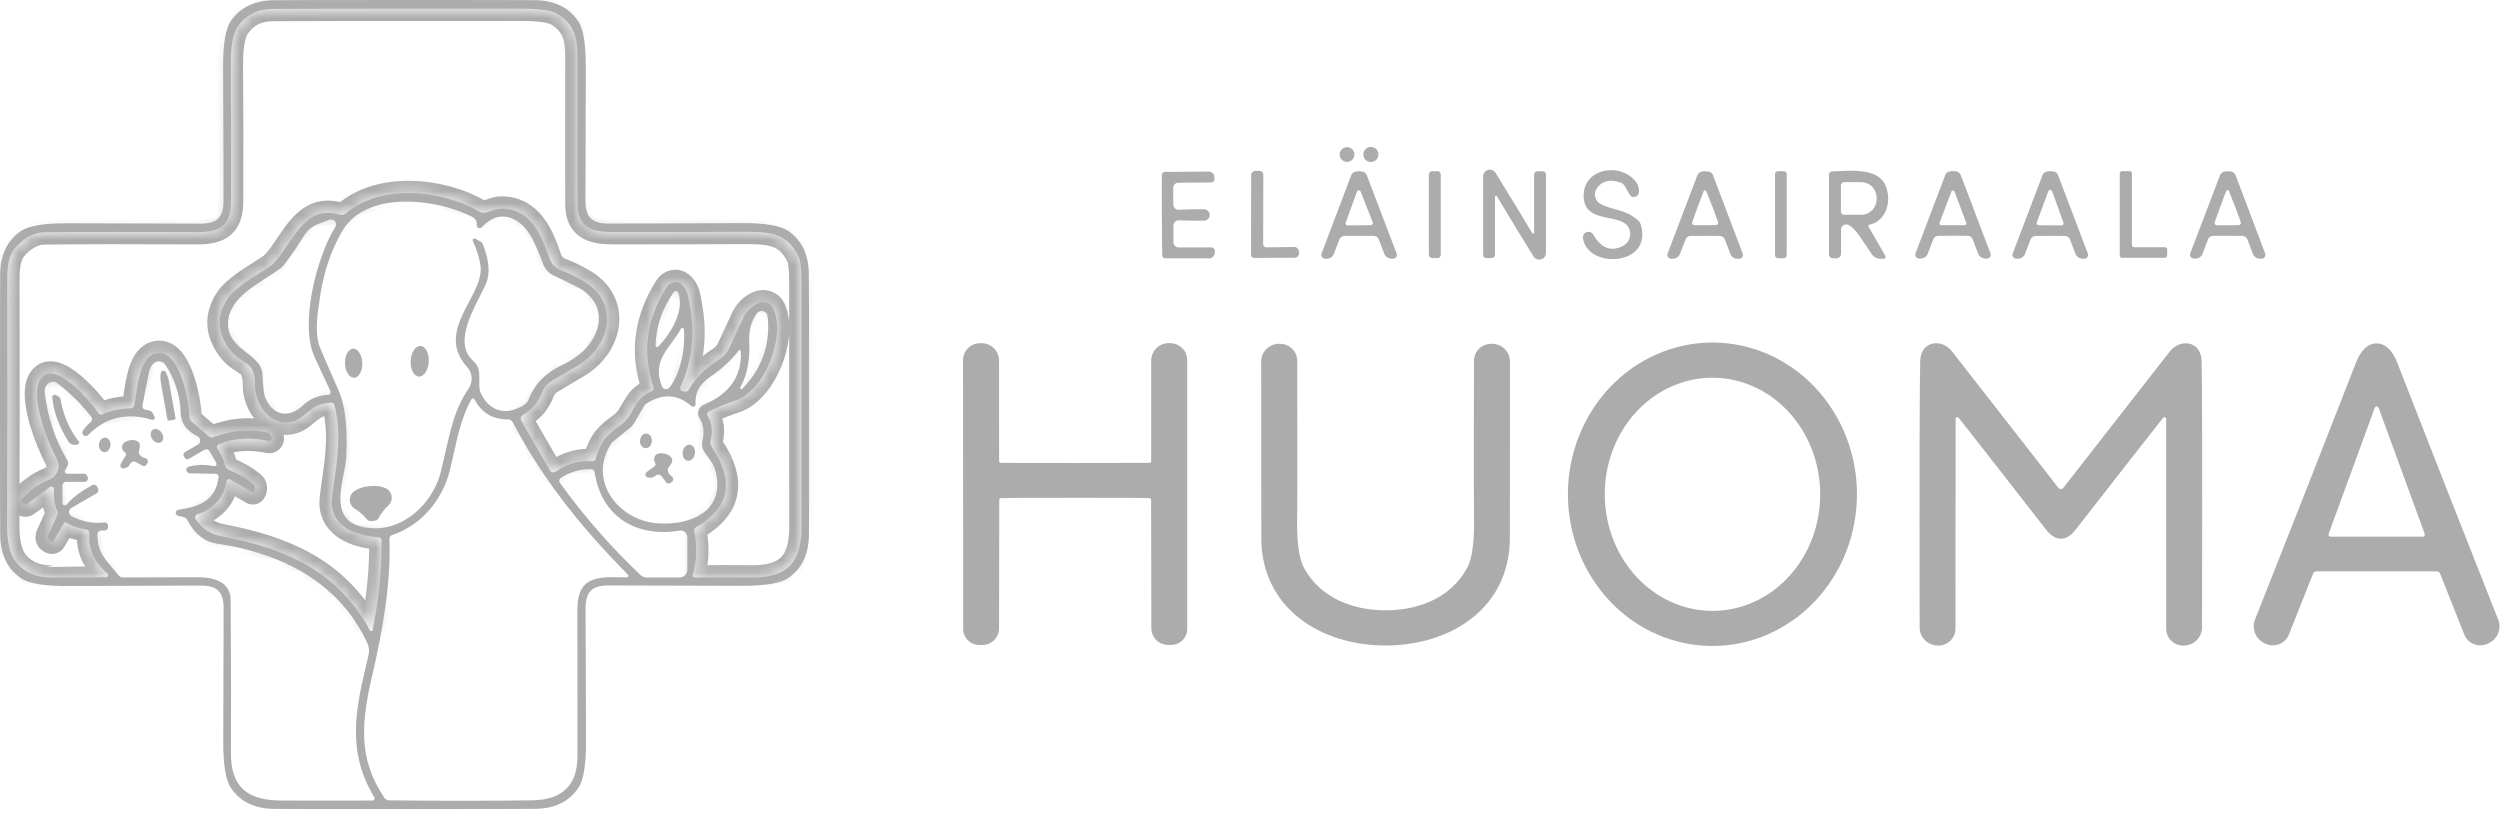 <svg preserveAspectRatio="none" width="100%" height="100%" overflow="visible" style="display: block;" viewBox="0 0 203 66" fill="none" xmlns="http://www.w3.org/2000/svg">
<g id="huoma">
<path id="Vector" d="M32.84 3.05176e-05C39.552 3.05176e-05 43.119 0.006 43.542 0.017C45.086 0.062 46.224 0.632 46.955 1.728C47.373 2.352 47.577 3.618 47.569 5.523C47.546 11.094 47.537 14.695 47.539 16.326C47.542 16.976 47.684 17.442 47.964 17.725C48.247 18.008 48.714 18.15 49.364 18.15C50.997 18.153 54.6 18.142 60.17 18.116C62.076 18.105 63.341 18.308 63.966 18.726C65.062 19.457 65.632 20.595 65.677 22.139C65.691 22.562 65.698 26.129 65.698 32.84C65.701 39.552 65.696 43.119 65.685 43.542C65.64 45.086 65.07 46.224 63.974 46.955C63.349 47.373 62.084 47.577 60.179 47.569C54.608 47.546 51.006 47.537 49.372 47.539C48.722 47.539 48.255 47.681 47.972 47.964C47.692 48.247 47.551 48.714 47.548 49.364C47.548 50.997 47.56 54.599 47.586 60.17C47.594 62.076 47.389 63.341 46.972 63.966C46.243 65.062 45.106 65.632 43.559 65.677C43.136 65.688 39.569 65.695 32.857 65.698C26.149 65.701 22.583 65.695 22.16 65.681C20.613 65.636 19.474 65.066 18.743 63.97C18.325 63.345 18.12 62.08 18.129 60.175C18.151 54.604 18.161 51.003 18.158 49.372C18.158 48.722 18.017 48.255 17.734 47.972C17.454 47.689 16.987 47.548 16.334 47.548C14.703 47.548 11.102 47.56 5.532 47.586C3.626 47.594 2.361 47.389 1.736 46.972C0.64 46.241 0.069 45.103 0.021 43.559C0.01 43.136 0.003 39.569 6.75023e-05 32.857C6.75023e-05 26.146 0.006 22.579 0.017 22.156C0.062 20.612 0.632 19.474 1.728 18.743C2.353 18.325 3.618 18.12 5.523 18.129C11.094 18.151 14.695 18.161 16.326 18.158C16.979 18.158 17.445 18.017 17.725 17.734C18.008 17.451 18.15 16.984 18.15 16.334C18.153 14.703 18.142 11.102 18.116 5.532C18.105 3.626 18.308 2.361 18.726 1.736C19.457 0.638 20.596 0.066 22.143 0.021C22.566 0.01 26.132 0.003 32.84 3.05176e-05ZM53.071 31.428C52.118 28.629 52.475 25.92 54.143 23.303C54.205 23.205 54.286 23.12 54.38 23.053C54.474 22.986 54.578 22.939 54.687 22.915C54.796 22.892 54.906 22.891 55.011 22.915C55.115 22.938 55.212 22.985 55.294 23.051C55.866 23.513 55.9 24.173 56.022 24.858C56.445 27.184 56.191 29.361 55.261 31.39C55.239 31.44 55.232 31.495 55.242 31.549C55.252 31.603 55.277 31.653 55.316 31.693C55.38 31.757 55.498 31.792 55.669 31.798C55.724 31.798 55.779 31.783 55.826 31.755C55.874 31.727 55.912 31.686 55.938 31.638C56.411 30.753 57.251 29.922 58.455 29.146C58.782 28.934 59.043 28.634 59.208 28.28C59.892 26.82 60.242 26.067 60.259 26.023C60.544 25.333 60.984 24.868 61.578 24.627C61.809 24.533 62.064 24.524 62.29 24.603C62.516 24.681 62.694 24.84 62.789 25.047C63.844 27.355 62.058 31.802 59.657 32.546C59.1 32.717 58.401 33.002 57.56 33.4C57.527 33.416 57.498 33.438 57.474 33.466C57.45 33.494 57.433 33.526 57.422 33.561C57.412 33.596 57.409 33.633 57.414 33.669C57.419 33.705 57.431 33.739 57.451 33.769C57.807 34.338 57.892 34.99 57.707 35.724C57.681 35.824 57.676 35.929 57.693 36.032C57.711 36.135 57.75 36.233 57.808 36.321C59.672 39.078 59.244 41.239 56.526 42.802C56.465 42.838 56.417 42.892 56.388 42.956C56.359 43.02 56.352 43.091 56.366 43.16C56.619 44.348 56.579 45.522 56.249 46.682C56.241 46.706 56.24 46.731 56.244 46.756C56.249 46.781 56.259 46.804 56.274 46.824C56.289 46.844 56.309 46.861 56.331 46.872C56.354 46.883 56.379 46.888 56.404 46.888C58.181 46.882 59.722 46.885 61.028 46.896C64.029 46.917 65.156 45.606 65.088 42.479C65.077 41.946 65.076 35.462 65.084 23.026C65.084 21.905 65.008 21.185 64.857 20.865C63.941 18.911 62.579 18.806 60.2 18.822C57.35 18.842 53.854 18.849 49.712 18.843C48.031 18.839 46.943 18.431 46.901 16.67C46.886 16.183 46.885 12.183 46.896 4.67C46.901 2.993 46.611 1.984 45.295 1.148C44.833 0.85 43.845 0.702 42.331 0.702C29.881 0.702 23.145 0.709 22.122 0.723C20.898 0.737 19.957 1.218 19.302 2.165C18.915 2.72 18.727 3.775 18.738 5.33C18.766 8.953 18.772 12.637 18.755 16.38C18.747 18.204 17.919 18.86 16.036 18.848C11.017 18.82 6.877 18.824 3.615 18.86C2.861 18.869 2.137 19.213 1.442 19.894C0.542 20.773 0.584 21.903 0.589 23.299C0.605 30.643 0.601 37.082 0.576 42.613C0.568 43.93 0.776 44.893 1.202 45.501C1.864 46.448 2.899 46.917 4.308 46.909C7.203 46.889 8.657 46.875 8.671 46.867C8.7 46.852 8.724 46.831 8.742 46.805C8.761 46.779 8.772 46.749 8.776 46.717C8.78 46.686 8.775 46.654 8.764 46.624C8.752 46.594 8.734 46.568 8.709 46.547C7.644 45.651 7.16 44.573 7.255 43.315C7.261 43.243 7.239 43.17 7.194 43.113C7.149 43.055 7.084 43.017 7.011 43.004C6.311 42.883 5.785 42.701 5.435 42.458C5.413 42.442 5.388 42.431 5.362 42.426C5.335 42.42 5.308 42.421 5.282 42.427C5.255 42.433 5.23 42.444 5.208 42.46C5.186 42.476 5.167 42.497 5.153 42.521L4.359 43.899C4.348 43.919 4.333 43.936 4.316 43.95C4.298 43.963 4.278 43.973 4.257 43.979C4.235 43.985 4.213 43.987 4.19 43.984C4.168 43.981 4.147 43.974 4.128 43.962L4.035 43.908C3.965 43.867 3.913 43.802 3.888 43.724C3.863 43.647 3.868 43.562 3.901 43.487L4.662 41.819C4.684 41.769 4.696 41.714 4.696 41.66C4.696 41.606 4.684 41.552 4.662 41.503C4.423 40.991 4.335 40.413 4.397 39.772C4.402 39.727 4.394 39.681 4.373 39.641C4.353 39.6 4.321 39.567 4.281 39.544C4.242 39.522 4.197 39.512 4.151 39.515C4.106 39.518 4.063 39.534 4.027 39.562L2.177 40.932C2.15 40.952 2.117 40.963 2.082 40.965C2.047 40.966 2.011 40.958 1.98 40.94L1.837 40.856C1.81 40.841 1.787 40.82 1.769 40.794C1.751 40.769 1.74 40.74 1.734 40.709C1.729 40.679 1.731 40.648 1.739 40.618C1.747 40.588 1.762 40.56 1.782 40.537C2.413 39.811 3.154 39.279 4.006 38.939C4.161 38.878 4.302 38.785 4.419 38.666C4.536 38.546 4.627 38.404 4.685 38.247C4.743 38.09 4.767 37.923 4.756 37.756C4.744 37.589 4.698 37.427 4.62 37.279C3.867 35.863 2.371 32.147 3.3 30.772C4.468 29.053 7.629 32.937 7.982 33.534C8.018 33.594 8.075 33.638 8.142 33.657C8.209 33.677 8.281 33.67 8.344 33.639C8.938 33.342 9.69 33.181 10.601 33.156C10.678 33.153 10.752 33.124 10.81 33.074C10.868 33.023 10.907 32.954 10.92 32.878C11.135 31.613 11.29 29.163 12.505 28.734C14.556 28.011 15.342 32.567 15.376 33.811C15.378 33.895 15.398 33.977 15.434 34.052C15.469 34.127 15.519 34.194 15.582 34.248L16.969 35.438C17.021 35.483 17.084 35.513 17.153 35.525C17.221 35.536 17.291 35.528 17.355 35.501C18.743 34.949 20.168 34.819 21.63 35.11C21.695 35.123 21.756 35.15 21.81 35.189C21.863 35.227 21.908 35.276 21.941 35.333L22.042 35.51C22.061 35.542 22.069 35.58 22.067 35.617C22.064 35.655 22.052 35.691 22.029 35.721C22.008 35.752 21.977 35.776 21.942 35.789C21.907 35.803 21.869 35.807 21.832 35.8C20.268 35.486 18.912 35.577 17.763 36.073C17.73 36.088 17.7 36.11 17.676 36.138C17.652 36.166 17.635 36.199 17.625 36.234C17.616 36.269 17.614 36.306 17.62 36.342C17.627 36.379 17.641 36.413 17.662 36.443C17.948 36.841 18.151 37.285 18.272 37.775C18.294 37.864 18.337 37.946 18.397 38.014C18.456 38.083 18.532 38.136 18.616 38.17C19.348 38.459 19.985 38.831 20.529 39.288C20.6 39.348 20.651 39.428 20.675 39.517C20.7 39.607 20.695 39.701 20.663 39.788L20.617 39.91C20.612 39.922 20.605 39.933 20.596 39.943C20.586 39.952 20.575 39.958 20.562 39.963C20.55 39.967 20.537 39.969 20.524 39.968C20.511 39.967 20.498 39.963 20.487 39.957L18.696 38.923C18.669 38.907 18.638 38.897 18.606 38.896C18.575 38.894 18.543 38.9 18.514 38.913C18.485 38.926 18.46 38.947 18.441 38.971C18.421 38.997 18.408 39.026 18.402 39.057C18.175 40.394 17.384 41.295 16.027 41.76C15.989 41.772 15.954 41.794 15.925 41.822C15.896 41.85 15.874 41.885 15.86 41.924C15.847 41.962 15.842 42.004 15.847 42.044C15.852 42.085 15.866 42.124 15.889 42.159C16.39 42.913 17.078 43.373 17.952 43.538C23.177 44.53 27.401 46.341 30.041 51.196C30.053 51.217 30.071 51.233 30.092 51.244C30.114 51.255 30.138 51.259 30.161 51.255C30.184 51.252 30.206 51.242 30.223 51.226C30.24 51.21 30.251 51.19 30.255 51.167C30.768 48.656 31.008 46.225 30.974 43.874C30.973 43.808 30.947 43.745 30.901 43.697C30.855 43.649 30.792 43.621 30.726 43.618C28.612 43.492 26.704 42.554 26.956 40.423C27.216 38.204 27.847 35.581 27.166 32.92C27.147 32.85 27.104 32.788 27.044 32.746C26.984 32.705 26.911 32.686 26.838 32.693C25.951 32.782 25.531 32.975 24.707 33.698C22.841 35.333 20.697 33.408 20.71 31.289C20.722 29.15 19.655 29.726 18.625 28.334C17.65 27.017 17.574 25.7 18.398 24.383C19.079 23.291 20.79 22.391 21.857 21.677C22.027 21.562 22.184 21.425 22.324 21.269C23.854 19.545 24.72 16.586 27.603 17.439C27.682 17.463 27.765 17.466 27.846 17.448C27.927 17.43 28.002 17.393 28.066 17.339C30.941 14.884 35.905 15.426 38.956 17.196C39.092 17.272 39.25 17.297 39.402 17.267C39.839 17.187 40.234 16.935 40.705 16.939C43.08 16.952 43.958 19.049 44.627 21.012C44.697 21.214 44.809 21.399 44.956 21.554C45.103 21.709 45.282 21.831 45.48 21.912C46.304 22.242 46.978 22.572 47.502 22.9C50.385 24.703 49.477 28.171 46.943 29.663C45.547 30.484 44.793 30.932 44.681 31.008C44.386 31.208 44.158 31.492 44.03 31.823C43.699 32.678 43.179 33.296 42.47 33.677C42.428 33.7 42.391 33.731 42.362 33.769C42.332 33.807 42.31 33.85 42.297 33.896C42.284 33.942 42.281 33.99 42.286 34.038C42.292 34.085 42.308 34.131 42.331 34.173L44.648 38.187C44.672 38.227 44.703 38.263 44.741 38.291C44.779 38.319 44.822 38.338 44.867 38.349C44.913 38.36 44.959 38.361 45.005 38.352C45.05 38.344 45.093 38.327 45.131 38.3C46.07 37.664 47.06 37.381 48.103 37.452C48.161 37.456 48.219 37.441 48.267 37.407C48.316 37.373 48.351 37.324 48.367 37.267C48.834 35.699 49.313 35.32 50.507 34.425C51.524 33.66 51.411 32.382 52.916 31.773C52.98 31.747 53.032 31.697 53.061 31.632C53.09 31.568 53.094 31.495 53.071 31.428ZM38.998 19.608C39.102 19.665 39.181 19.756 39.221 19.865C39.745 21.207 39.817 22.286 39.435 23.101C38.544 25.006 36.712 27.78 38.439 29.322C39.297 30.091 38.67 31.134 39.057 31.966C39.574 33.072 40.629 33.66 41.794 33.244C42.43 33.017 42.8 32.765 42.903 32.487C43.36 31.252 44.24 30.321 45.543 29.696C45.991 29.481 46.382 29.258 46.716 29.028C48.721 27.645 49.595 24.938 47.098 23.421C46.969 23.34 46.249 22.986 44.938 22.362C44.549 22.176 44.249 21.844 44.101 21.437C43.812 20.644 43.513 19.949 43.202 19.352C42.331 17.683 40.579 16.83 39.129 18.453C39.094 18.49 39.048 18.515 38.998 18.525C38.947 18.535 38.895 18.529 38.849 18.507C38.802 18.486 38.764 18.451 38.738 18.406C38.713 18.361 38.703 18.31 38.708 18.259C38.742 17.973 38.624 17.751 38.343 17.608C35.447 16.12 29.73 15.405 27.771 18.793C26.889 20.317 26.296 22.07 25.993 24.051C25.775 25.485 25.544 26.931 25.939 28.112C25.995 28.28 26.52 29.493 27.515 31.752C28.028 32.915 28.228 34.687 28.116 37.069C28.028 38.939 26.481 42.172 29.499 42.802C32.5 43.424 35.157 40.97 35.808 38.263C36.581 35.051 36.754 33.488 38.053 31.546C38.229 31.282 38.315 30.969 38.296 30.656C38.277 30.344 38.154 30.05 37.947 29.823C35.232 26.846 39.318 24.051 39.019 21.609C38.944 21.001 38.736 20.323 38.397 19.575C38.384 19.545 38.38 19.512 38.387 19.48C38.393 19.449 38.409 19.42 38.433 19.398C38.456 19.377 38.486 19.363 38.517 19.36C38.549 19.357 38.581 19.365 38.607 19.381L38.998 19.608ZM26.83 31.764C26.558 31.173 26.131 30.251 25.548 28.999C24.312 26.346 25.691 20.92 27.225 18.427C27.27 18.356 27.291 18.273 27.285 18.189C27.28 18.105 27.248 18.025 27.194 17.96C27.141 17.896 27.068 17.85 26.987 17.828C26.906 17.807 26.82 17.812 26.741 17.843L25.829 18.188C25.371 18.362 24.98 18.682 24.715 19.1C23.704 20.689 23.061 21.584 22.786 21.786C21.21 22.946 18.583 24.047 18.52 26.22C18.461 28.116 20.42 28.541 21.109 29.713C21.228 29.912 21.296 30.137 21.307 30.369C21.351 31.324 21.419 31.93 21.508 32.185C22.042 33.719 23.417 34.051 24.606 32.912C25.161 32.382 25.842 32.099 26.649 32.063C26.683 32.061 26.717 32.051 26.747 32.033C26.776 32.016 26.801 31.991 26.819 31.962C26.837 31.932 26.847 31.899 26.849 31.864C26.851 31.83 26.844 31.796 26.83 31.764ZM53.441 28.154C54.462 27.09 55.593 25.27 55.08 23.774C55.068 23.737 55.045 23.705 55.016 23.68C54.986 23.655 54.95 23.639 54.912 23.634C54.874 23.628 54.835 23.633 54.799 23.648C54.764 23.663 54.733 23.688 54.71 23.719C53.78 25.028 53.285 26.477 53.227 28.066C53.225 28.09 53.231 28.115 53.245 28.136C53.258 28.157 53.277 28.173 53.301 28.183C53.324 28.192 53.35 28.195 53.375 28.189C53.4 28.184 53.423 28.172 53.441 28.154ZM60.116 31.445C60.102 31.466 60.098 31.491 60.102 31.515C60.107 31.54 60.121 31.561 60.141 31.576C60.161 31.591 60.186 31.598 60.212 31.597C60.237 31.595 60.261 31.584 60.28 31.567C61.796 30.003 62.491 28.162 62.364 26.044C62.35 25.808 62.327 25.646 62.293 25.556C62.261 25.476 62.209 25.405 62.141 25.351C62.073 25.297 61.992 25.263 61.906 25.251C61.821 25.24 61.734 25.251 61.655 25.285C61.576 25.319 61.507 25.373 61.457 25.443C61 26.062 60.794 26.834 60.839 27.759C60.906 29.244 60.665 30.473 60.116 31.445ZM55.299 26.687C54.395 28.314 52.894 29.217 53.752 31.378C53.775 31.435 53.814 31.486 53.863 31.524C53.912 31.562 53.97 31.587 54.031 31.596C54.093 31.605 54.156 31.598 54.214 31.575C54.272 31.552 54.322 31.515 54.361 31.466C55.32 30.268 55.673 28.028 55.53 26.733C55.526 26.707 55.514 26.682 55.496 26.663C55.478 26.644 55.454 26.631 55.428 26.625C55.403 26.62 55.376 26.623 55.353 26.634C55.33 26.645 55.311 26.664 55.299 26.687ZM59.973 28.469C59.412 29.22 58.628 29.942 57.619 30.634C56.792 31.2 56.413 31.925 56.48 32.811C56.484 32.852 56.475 32.892 56.455 32.928C56.435 32.963 56.406 32.992 56.369 33.01C56.333 33.028 56.292 33.035 56.252 33.029C56.211 33.024 56.174 33.006 56.144 32.979C55.02 31.982 53.78 31.925 52.424 32.811C52.388 32.836 52.358 32.867 52.335 32.904L51.52 34.316C51.425 34.482 51.3 34.629 51.15 34.749L49.813 35.829C49.736 35.89 49.667 35.964 49.612 36.048C47.708 38.994 50.196 42.281 53.424 42.495C56.186 42.68 58.977 41.432 58.073 38.158C57.905 37.556 57.413 37.073 57.161 36.64C57.01 36.384 56.964 36.081 57.035 35.795C57.203 35.081 57.126 34.473 56.803 33.971C56.744 33.879 56.705 33.775 56.69 33.666C56.675 33.558 56.683 33.447 56.715 33.342C56.747 33.237 56.802 33.141 56.875 33.059C56.949 32.977 57.039 32.913 57.14 32.87C59.253 31.979 60.257 30.53 60.154 28.524C60.152 28.503 60.145 28.484 60.132 28.468C60.119 28.451 60.102 28.44 60.082 28.434C60.062 28.428 60.041 28.428 60.022 28.434C60.002 28.441 59.985 28.453 59.973 28.469ZM5.414 40.965C5.809 40.467 6.491 39.945 7.461 39.402C7.535 39.36 7.622 39.349 7.703 39.371C7.784 39.393 7.853 39.447 7.894 39.52L7.957 39.646C7.993 39.72 8 39.805 7.976 39.884C7.952 39.963 7.898 40.029 7.827 40.07L5.805 41.239C5.743 41.274 5.693 41.325 5.658 41.387C5.624 41.449 5.606 41.519 5.609 41.59C5.611 41.66 5.632 41.729 5.67 41.789C5.709 41.849 5.762 41.897 5.826 41.928C6.717 42.371 7.605 42.535 8.491 42.42C8.525 42.415 8.561 42.418 8.594 42.428C8.628 42.438 8.659 42.455 8.685 42.478C8.712 42.501 8.733 42.53 8.747 42.562C8.761 42.594 8.768 42.629 8.768 42.664V42.815C8.768 42.884 8.741 42.95 8.692 42.999C8.643 43.048 8.577 43.075 8.508 43.075H8.222C8.18 43.075 8.139 43.084 8.1 43.1C8.062 43.116 8.027 43.14 7.997 43.169C7.968 43.199 7.945 43.234 7.929 43.273C7.914 43.312 7.906 43.353 7.906 43.395C7.936 44.916 8.482 45.312 9.638 46.724C9.678 46.774 9.728 46.815 9.785 46.843C9.843 46.871 9.906 46.887 9.97 46.888C11.027 46.891 13.046 46.885 16.027 46.871C17.372 46.863 18.722 47.233 18.73 48.75C18.766 54.279 18.773 58.395 18.751 61.099C18.73 63.861 20.02 65 22.895 65.004C25.611 65.013 28.058 65.013 30.239 65.004C30.27 65.004 30.3 64.996 30.326 64.98C30.353 64.964 30.375 64.942 30.39 64.915C30.406 64.888 30.414 64.858 30.414 64.827C30.413 64.796 30.405 64.766 30.39 64.739C28.04 60.834 28.94 57.337 29.928 53.176C30.001 52.871 29.972 52.55 29.843 52.264C27.599 47.308 22.828 44.895 17.582 44.135C16.596 43.992 15.806 43.357 15.212 42.231C15.179 42.167 15.133 42.113 15.076 42.07C15.019 42.027 14.954 41.997 14.884 41.983L14.468 41.886C14.41 41.873 14.359 41.841 14.322 41.794C14.286 41.748 14.267 41.69 14.269 41.631C14.271 41.572 14.294 41.515 14.333 41.471C14.373 41.427 14.426 41.398 14.485 41.39C16.166 41.146 17.486 40.68 17.755 38.763C17.76 38.727 17.757 38.69 17.746 38.655C17.736 38.621 17.718 38.588 17.694 38.561C17.67 38.534 17.641 38.511 17.608 38.496C17.575 38.481 17.539 38.473 17.503 38.473L15.443 38.435C15.377 38.434 15.313 38.414 15.258 38.378C15.203 38.343 15.159 38.292 15.132 38.233V38.221C15.115 38.151 15.126 38.077 15.162 38.016C15.198 37.955 15.257 37.91 15.325 37.893C16.006 37.716 16.689 37.702 17.372 37.851C17.406 37.858 17.44 37.855 17.472 37.843C17.503 37.831 17.531 37.809 17.551 37.781C17.571 37.753 17.582 37.72 17.584 37.685C17.586 37.651 17.578 37.616 17.561 37.586L16.998 36.607C16.962 36.546 16.904 36.501 16.835 36.483C16.767 36.465 16.694 36.475 16.633 36.51L15.325 37.262C15.299 37.278 15.27 37.288 15.239 37.292C15.209 37.296 15.178 37.294 15.149 37.286C15.12 37.278 15.092 37.264 15.068 37.246C15.044 37.228 15.025 37.205 15.01 37.178L14.93 37.039C14.898 36.984 14.889 36.917 14.906 36.855C14.922 36.793 14.963 36.74 15.018 36.708L16.065 36.102C16.125 36.068 16.174 36.018 16.208 35.958C16.241 35.898 16.258 35.83 16.256 35.762C16.254 35.693 16.233 35.626 16.195 35.568C16.158 35.511 16.106 35.464 16.044 35.434C15.147 34.986 14.689 34.342 14.67 33.505C14.644 32.155 14.153 30.655 13.43 29.621C13.339 29.492 13.21 29.398 13.068 29.356C12.925 29.314 12.778 29.327 12.656 29.394C12.365 29.551 12.18 29.824 12.101 30.213C11.759 31.951 11.582 32.85 11.568 32.912C11.559 32.95 11.558 32.99 11.565 33.029C11.571 33.068 11.586 33.105 11.607 33.138C11.628 33.17 11.656 33.199 11.688 33.221C11.72 33.242 11.756 33.258 11.794 33.265L12.11 33.328C12.168 33.34 12.223 33.364 12.271 33.399C12.319 33.434 12.358 33.478 12.387 33.53L12.547 33.807C12.566 33.84 12.576 33.878 12.573 33.916C12.571 33.955 12.557 33.991 12.533 34.021C12.509 34.051 12.477 34.073 12.441 34.085C12.404 34.096 12.365 34.096 12.328 34.085C10.277 33.474 8.554 33.889 7.158 35.329C7.113 35.373 7.053 35.399 6.99 35.405C6.927 35.41 6.864 35.394 6.812 35.359C6.759 35.323 6.72 35.271 6.701 35.211C6.683 35.15 6.685 35.085 6.709 35.026C6.79 34.841 7.015 34.581 7.385 34.244C7.438 34.196 7.471 34.13 7.477 34.059C7.483 33.987 7.462 33.915 7.419 33.858C6.648 32.855 5.74 31.951 4.695 31.146C4.558 31.04 4.426 30.988 4.3 30.991C4.203 30.994 4.107 31.02 4.02 31.066C3.933 31.112 3.855 31.177 3.793 31.257C3.73 31.338 3.683 31.432 3.656 31.534C3.628 31.635 3.62 31.743 3.632 31.849C3.856 33.849 4.468 35.693 5.469 37.38C5.511 37.453 5.533 37.536 5.533 37.621C5.533 37.706 5.511 37.789 5.469 37.863L5.279 38.187C5.263 38.215 5.255 38.247 5.255 38.279C5.255 38.312 5.263 38.344 5.279 38.372C5.295 38.4 5.319 38.423 5.347 38.44C5.375 38.456 5.407 38.464 5.439 38.465H6.835C6.874 38.465 6.913 38.475 6.947 38.494C6.981 38.513 7.009 38.541 7.028 38.574L7.104 38.708C7.128 38.751 7.14 38.799 7.14 38.849C7.14 38.898 7.127 38.946 7.102 38.988C7.078 39.031 7.042 39.066 7 39.091C6.957 39.115 6.909 39.128 6.86 39.129H5.342C5.27 39.129 5.201 39.157 5.149 39.209C5.098 39.26 5.069 39.329 5.069 39.402V40.843C5.069 40.884 5.081 40.923 5.104 40.956C5.127 40.989 5.16 41.014 5.198 41.027C5.236 41.041 5.277 41.042 5.316 41.031C5.355 41.02 5.389 40.997 5.414 40.965ZM50.995 46.669C49.745 45.406 48.613 44.181 47.598 42.996C45.169 40.16 43.179 37.255 41.63 34.282C41.593 34.212 41.537 34.153 41.469 34.112C41.401 34.071 41.322 34.05 41.243 34.051C40.002 34.065 39.099 33.526 38.536 32.433C38.524 32.41 38.506 32.39 38.484 32.377C38.462 32.363 38.437 32.355 38.411 32.355C38.385 32.355 38.36 32.361 38.337 32.374C38.315 32.387 38.296 32.406 38.284 32.428C37.334 34.11 37.111 35.791 36.548 38.111C35.938 40.608 34.236 42.638 31.828 43.454C31.765 43.475 31.712 43.515 31.675 43.569C31.638 43.623 31.619 43.687 31.622 43.752C31.76 47.279 31.046 51.343 30.26 54.685C29.322 58.674 29.066 61.616 31.21 64.777C31.252 64.842 31.31 64.894 31.378 64.931C31.446 64.968 31.523 64.987 31.601 64.987C35.644 65.035 39.51 65.035 43.197 64.987C45.649 64.954 46.88 63.77 46.888 61.435C46.894 60.357 46.892 56.366 46.884 49.465C46.884 46.581 48.843 46.867 50.906 46.88C50.931 46.88 50.955 46.874 50.976 46.86C50.997 46.847 51.013 46.828 51.023 46.805C51.032 46.782 51.035 46.757 51.03 46.733C51.025 46.708 51.013 46.686 50.995 46.669ZM55.189 43.084C51.734 43.668 48.842 42.02 48.283 38.347C48.273 38.279 48.239 38.218 48.189 38.172C48.138 38.127 48.073 38.101 48.006 38.099C47.151 38.062 46.329 38.299 45.539 38.809C45.507 38.83 45.48 38.857 45.459 38.888C45.438 38.92 45.424 38.955 45.417 38.992C45.41 39.029 45.41 39.067 45.418 39.103C45.426 39.139 45.441 39.174 45.463 39.204C47.371 41.858 49.55 44.35 51.999 46.682C52.139 46.817 52.328 46.892 52.525 46.892H55.177C55.345 46.892 55.507 46.825 55.626 46.706C55.745 46.587 55.812 46.426 55.812 46.257V43.609C55.811 43.532 55.794 43.455 55.762 43.385C55.729 43.315 55.681 43.252 55.622 43.203C55.563 43.153 55.494 43.116 55.419 43.096C55.344 43.075 55.266 43.071 55.189 43.084Z" fill="#ACACAC"/>
<g id="Vector_2">
<mask id="path-2-inside-1_5789_5880" fill="white">
<path d="M52.915 31.773C51.411 32.382 51.524 33.66 50.507 34.425C49.313 35.32 48.834 35.699 48.367 37.267C48.351 37.324 48.316 37.373 48.267 37.407C48.219 37.441 48.161 37.456 48.103 37.452C47.06 37.381 46.07 37.664 45.131 38.301C45.093 38.327 45.05 38.344 45.005 38.352C44.959 38.361 44.912 38.36 44.867 38.349C44.822 38.338 44.779 38.319 44.741 38.291C44.703 38.263 44.672 38.228 44.647 38.187L42.331 34.173C42.308 34.131 42.292 34.085 42.286 34.038C42.281 33.99 42.284 33.942 42.297 33.896C42.31 33.85 42.332 33.807 42.362 33.769C42.391 33.731 42.428 33.7 42.47 33.677C43.179 33.296 43.699 32.678 44.03 31.823C44.158 31.492 44.386 31.208 44.681 31.008C44.793 30.932 45.547 30.484 46.942 29.663C49.477 28.171 50.385 24.703 47.502 22.9C46.977 22.572 46.303 22.242 45.48 21.912C45.282 21.831 45.103 21.709 44.956 21.554C44.809 21.399 44.696 21.214 44.626 21.012C43.958 19.049 43.08 16.952 40.705 16.939C40.234 16.935 39.839 17.187 39.402 17.267C39.25 17.297 39.092 17.272 38.956 17.196C35.905 15.426 30.941 14.884 28.065 17.339C28.002 17.393 27.927 17.43 27.846 17.448C27.765 17.466 27.682 17.463 27.603 17.44C24.72 16.586 23.854 19.545 22.324 21.269C22.184 21.425 22.027 21.562 21.857 21.677C20.79 22.391 19.079 23.291 18.398 24.383C17.574 25.7 17.65 27.017 18.625 28.334C19.655 29.726 20.722 29.15 20.71 31.289C20.697 33.408 22.841 35.333 24.707 33.698C25.531 32.975 25.951 32.782 26.838 32.693C26.911 32.686 26.984 32.705 27.044 32.746C27.104 32.788 27.147 32.85 27.166 32.92C27.847 35.581 27.216 38.204 26.956 40.423C26.703 42.554 28.612 43.492 30.726 43.618C30.792 43.621 30.855 43.649 30.901 43.697C30.947 43.745 30.973 43.808 30.974 43.874C31.008 46.225 30.768 48.656 30.255 51.167C30.251 51.19 30.239 51.21 30.223 51.226C30.206 51.242 30.184 51.252 30.161 51.255C30.138 51.259 30.114 51.255 30.092 51.244C30.071 51.234 30.053 51.217 30.041 51.196C27.401 46.342 23.177 44.53 17.952 43.538C17.078 43.373 16.39 42.913 15.888 42.159C15.866 42.124 15.852 42.085 15.847 42.044C15.842 42.004 15.847 41.962 15.86 41.924C15.873 41.885 15.896 41.85 15.925 41.822C15.954 41.794 15.989 41.772 16.027 41.76C17.383 41.295 18.175 40.394 18.402 39.057C18.408 39.026 18.421 38.997 18.441 38.971C18.46 38.947 18.485 38.927 18.514 38.913C18.543 38.9 18.575 38.894 18.606 38.896C18.638 38.897 18.669 38.907 18.696 38.923L20.487 39.957C20.498 39.963 20.511 39.967 20.524 39.968C20.537 39.969 20.55 39.967 20.562 39.963C20.575 39.958 20.586 39.952 20.595 39.943C20.605 39.933 20.612 39.922 20.617 39.91L20.663 39.788C20.695 39.702 20.699 39.607 20.675 39.517C20.651 39.428 20.6 39.348 20.529 39.288C19.985 38.832 19.348 38.459 18.616 38.17C18.532 38.136 18.456 38.083 18.396 38.014C18.337 37.946 18.294 37.864 18.272 37.775C18.151 37.285 17.948 36.841 17.662 36.443C17.641 36.413 17.627 36.379 17.62 36.342C17.614 36.306 17.616 36.269 17.625 36.234C17.635 36.199 17.652 36.166 17.676 36.138C17.7 36.11 17.73 36.088 17.763 36.073C18.912 35.577 20.268 35.486 21.832 35.8C21.869 35.807 21.907 35.803 21.942 35.789C21.977 35.776 22.007 35.752 22.029 35.722C22.052 35.691 22.064 35.655 22.067 35.617C22.069 35.58 22.06 35.542 22.042 35.51L21.941 35.333C21.908 35.276 21.863 35.227 21.81 35.189C21.756 35.15 21.695 35.124 21.63 35.11C20.167 34.819 18.742 34.949 17.355 35.501C17.291 35.528 17.221 35.536 17.152 35.525C17.084 35.513 17.02 35.483 16.969 35.438L15.582 34.249C15.519 34.194 15.469 34.127 15.433 34.052C15.398 33.977 15.378 33.895 15.376 33.811C15.342 32.567 14.556 28.011 12.505 28.734C11.29 29.163 11.134 31.613 10.92 32.878C10.907 32.954 10.868 33.023 10.809 33.074C10.751 33.124 10.678 33.153 10.601 33.156C9.69 33.181 8.938 33.342 8.344 33.639C8.281 33.67 8.209 33.677 8.142 33.657C8.075 33.638 8.018 33.594 7.982 33.534C7.629 32.937 4.468 29.053 3.3 30.772C2.371 32.147 3.867 35.863 4.619 37.279C4.698 37.427 4.744 37.589 4.756 37.756C4.767 37.923 4.743 38.09 4.685 38.247C4.627 38.404 4.536 38.546 4.419 38.666C4.302 38.785 4.161 38.878 4.006 38.94C3.154 39.279 2.413 39.811 1.782 40.537C1.762 40.56 1.747 40.588 1.739 40.618C1.731 40.648 1.729 40.679 1.734 40.709C1.739 40.74 1.751 40.769 1.769 40.794C1.787 40.82 1.81 40.841 1.837 40.856L1.98 40.94C2.011 40.958 2.047 40.966 2.082 40.965C2.117 40.963 2.15 40.952 2.177 40.932L4.027 39.562C4.063 39.534 4.106 39.518 4.151 39.515C4.197 39.512 4.242 39.522 4.281 39.544C4.321 39.567 4.353 39.6 4.373 39.641C4.394 39.681 4.402 39.727 4.397 39.772C4.335 40.413 4.423 40.991 4.661 41.504C4.684 41.552 4.696 41.606 4.696 41.66C4.696 41.714 4.684 41.769 4.661 41.819L3.901 43.487C3.867 43.562 3.863 43.647 3.888 43.724C3.912 43.802 3.965 43.867 4.035 43.908L4.128 43.962C4.147 43.974 4.168 43.981 4.19 43.984C4.212 43.987 4.235 43.985 4.256 43.979C4.278 43.973 4.298 43.963 4.316 43.95C4.333 43.936 4.348 43.919 4.359 43.899L5.153 42.521C5.167 42.497 5.186 42.476 5.208 42.46C5.23 42.444 5.255 42.433 5.281 42.427C5.308 42.421 5.335 42.42 5.362 42.426C5.388 42.431 5.413 42.442 5.435 42.458C5.785 42.701 6.311 42.884 7.011 43.004C7.084 43.017 7.149 43.055 7.194 43.113C7.239 43.171 7.261 43.243 7.255 43.315C7.16 44.573 7.644 45.651 8.709 46.547C8.733 46.568 8.752 46.594 8.764 46.624C8.775 46.654 8.779 46.686 8.776 46.717C8.772 46.749 8.761 46.779 8.742 46.805C8.724 46.831 8.7 46.852 8.671 46.867C8.657 46.875 7.203 46.889 4.308 46.909C2.899 46.917 1.863 46.448 1.202 45.501C0.776 44.893 0.567 43.93 0.576 42.613C0.601 37.082 0.605 30.643 0.588 23.299C0.584 21.904 0.542 20.773 1.442 19.894C2.137 19.213 2.861 18.869 3.615 18.86C6.877 18.824 11.017 18.82 16.036 18.848C17.919 18.86 18.747 18.205 18.755 16.38C18.772 12.637 18.766 8.953 18.738 5.33C18.727 3.775 18.915 2.72 19.302 2.165C19.957 1.218 20.897 0.737 22.122 0.723C23.145 0.709 29.881 0.702 42.331 0.702C43.845 0.702 44.832 0.851 45.295 1.148C46.61 1.984 46.9 2.993 46.896 4.67C46.885 12.183 46.886 16.183 46.9 16.67C46.942 18.431 48.031 18.839 49.712 18.843C53.854 18.849 57.35 18.842 60.2 18.822C62.579 18.806 63.941 18.911 64.857 20.865C65.008 21.185 65.084 21.905 65.084 23.026C65.076 35.462 65.077 41.946 65.088 42.479C65.155 45.606 64.029 46.917 61.028 46.896C59.722 46.885 58.181 46.882 56.404 46.888C56.379 46.888 56.354 46.883 56.331 46.872C56.309 46.861 56.289 46.844 56.274 46.824C56.259 46.804 56.249 46.781 56.244 46.756C56.24 46.731 56.241 46.706 56.249 46.682C56.579 45.522 56.618 44.348 56.366 43.16C56.352 43.091 56.359 43.02 56.388 42.956C56.417 42.892 56.465 42.838 56.526 42.802C59.244 41.239 59.671 39.078 57.808 36.321C57.75 36.233 57.711 36.135 57.693 36.032C57.676 35.929 57.681 35.824 57.707 35.724C57.892 34.99 57.807 34.338 57.451 33.769C57.431 33.739 57.419 33.705 57.414 33.669C57.409 33.633 57.412 33.596 57.422 33.561C57.432 33.526 57.45 33.494 57.474 33.466C57.498 33.438 57.527 33.416 57.56 33.4C58.401 33.002 59.1 32.717 59.657 32.546C62.057 31.802 63.844 27.355 62.789 25.047C62.694 24.84 62.516 24.681 62.29 24.603C62.064 24.524 61.809 24.533 61.578 24.627C60.984 24.868 60.544 25.333 60.258 26.023C60.242 26.067 59.891 26.82 59.208 28.28C59.043 28.634 58.782 28.934 58.455 29.146C57.25 29.922 56.411 30.753 55.938 31.638C55.912 31.686 55.874 31.727 55.826 31.755C55.779 31.783 55.724 31.798 55.669 31.798C55.498 31.792 55.38 31.757 55.315 31.693C55.277 31.653 55.252 31.603 55.242 31.549C55.232 31.495 55.239 31.44 55.261 31.39C56.191 29.361 56.445 27.184 56.022 24.858C55.9 24.173 55.866 23.513 55.294 23.051C55.212 22.985 55.115 22.938 55.011 22.915C54.906 22.891 54.796 22.892 54.687 22.916C54.578 22.939 54.474 22.986 54.38 23.053C54.286 23.12 54.205 23.205 54.143 23.303C52.475 25.92 52.118 28.629 53.071 31.428C53.093 31.495 53.09 31.568 53.061 31.633C53.032 31.697 52.98 31.747 52.915 31.773Z"/>
</mask>
<path d="M52.915 31.773C51.411 32.382 51.524 33.66 50.507 34.425C49.313 35.32 48.834 35.699 48.367 37.267C48.351 37.324 48.316 37.373 48.267 37.407C48.219 37.441 48.161 37.456 48.103 37.452C47.06 37.381 46.07 37.664 45.131 38.301C45.093 38.327 45.05 38.344 45.005 38.352C44.959 38.361 44.912 38.36 44.867 38.349C44.822 38.338 44.779 38.319 44.741 38.291C44.703 38.263 44.672 38.228 44.647 38.187L42.331 34.173C42.308 34.131 42.292 34.085 42.286 34.038C42.281 33.99 42.284 33.942 42.297 33.896C42.31 33.85 42.332 33.807 42.362 33.769C42.391 33.731 42.428 33.7 42.47 33.677C43.179 33.296 43.699 32.678 44.03 31.823C44.158 31.492 44.386 31.208 44.681 31.008C44.793 30.932 45.547 30.484 46.942 29.663C49.477 28.171 50.385 24.703 47.502 22.9C46.977 22.572 46.303 22.242 45.48 21.912C45.282 21.831 45.103 21.709 44.956 21.554C44.809 21.399 44.696 21.214 44.626 21.012C43.958 19.049 43.08 16.952 40.705 16.939C40.234 16.935 39.839 17.187 39.402 17.267C39.25 17.297 39.092 17.272 38.956 17.196C35.905 15.426 30.941 14.884 28.065 17.339C28.002 17.393 27.927 17.43 27.846 17.448C27.765 17.466 27.682 17.463 27.603 17.44C24.72 16.586 23.854 19.545 22.324 21.269C22.184 21.425 22.027 21.562 21.857 21.677C20.79 22.391 19.079 23.291 18.398 24.383C17.574 25.7 17.65 27.017 18.625 28.334C19.655 29.726 20.722 29.15 20.71 31.289C20.697 33.408 22.841 35.333 24.707 33.698C25.531 32.975 25.951 32.782 26.838 32.693C26.911 32.686 26.984 32.705 27.044 32.746C27.104 32.788 27.147 32.85 27.166 32.92C27.847 35.581 27.216 38.204 26.956 40.423C26.703 42.554 28.612 43.492 30.726 43.618C30.792 43.621 30.855 43.649 30.901 43.697C30.947 43.745 30.973 43.808 30.974 43.874C31.008 46.225 30.768 48.656 30.255 51.167C30.251 51.19 30.239 51.21 30.223 51.226C30.206 51.242 30.184 51.252 30.161 51.255C30.138 51.259 30.114 51.255 30.092 51.244C30.071 51.234 30.053 51.217 30.041 51.196C27.401 46.342 23.177 44.53 17.952 43.538C17.078 43.373 16.39 42.913 15.888 42.159C15.866 42.124 15.852 42.085 15.847 42.044C15.842 42.004 15.847 41.962 15.86 41.924C15.873 41.885 15.896 41.85 15.925 41.822C15.954 41.794 15.989 41.772 16.027 41.76C17.383 41.295 18.175 40.394 18.402 39.057C18.408 39.026 18.421 38.997 18.441 38.971C18.46 38.947 18.485 38.927 18.514 38.913C18.543 38.9 18.575 38.894 18.606 38.896C18.638 38.897 18.669 38.907 18.696 38.923L20.487 39.957C20.498 39.963 20.511 39.967 20.524 39.968C20.537 39.969 20.55 39.967 20.562 39.963C20.575 39.958 20.586 39.952 20.595 39.943C20.605 39.933 20.612 39.922 20.617 39.91L20.663 39.788C20.695 39.702 20.699 39.607 20.675 39.517C20.651 39.428 20.6 39.348 20.529 39.288C19.985 38.832 19.348 38.459 18.616 38.17C18.532 38.136 18.456 38.083 18.396 38.014C18.337 37.946 18.294 37.864 18.272 37.775C18.151 37.285 17.948 36.841 17.662 36.443C17.641 36.413 17.627 36.379 17.62 36.342C17.614 36.306 17.616 36.269 17.625 36.234C17.635 36.199 17.652 36.166 17.676 36.138C17.7 36.11 17.73 36.088 17.763 36.073C18.912 35.577 20.268 35.486 21.832 35.8C21.869 35.807 21.907 35.803 21.942 35.789C21.977 35.776 22.007 35.752 22.029 35.722C22.052 35.691 22.064 35.655 22.067 35.617C22.069 35.58 22.06 35.542 22.042 35.51L21.941 35.333C21.908 35.276 21.863 35.227 21.81 35.189C21.756 35.15 21.695 35.124 21.63 35.11C20.167 34.819 18.742 34.949 17.355 35.501C17.291 35.528 17.221 35.536 17.152 35.525C17.084 35.513 17.02 35.483 16.969 35.438L15.582 34.249C15.519 34.194 15.469 34.127 15.433 34.052C15.398 33.977 15.378 33.895 15.376 33.811C15.342 32.567 14.556 28.011 12.505 28.734C11.29 29.163 11.134 31.613 10.92 32.878C10.907 32.954 10.868 33.023 10.809 33.074C10.751 33.124 10.678 33.153 10.601 33.156C9.69 33.181 8.938 33.342 8.344 33.639C8.281 33.67 8.209 33.677 8.142 33.657C8.075 33.638 8.018 33.594 7.982 33.534C7.629 32.937 4.468 29.053 3.3 30.772C2.371 32.147 3.867 35.863 4.619 37.279C4.698 37.427 4.744 37.589 4.756 37.756C4.767 37.923 4.743 38.09 4.685 38.247C4.627 38.404 4.536 38.546 4.419 38.666C4.302 38.785 4.161 38.878 4.006 38.94C3.154 39.279 2.413 39.811 1.782 40.537C1.762 40.56 1.747 40.588 1.739 40.618C1.731 40.648 1.729 40.679 1.734 40.709C1.739 40.74 1.751 40.769 1.769 40.794C1.787 40.82 1.81 40.841 1.837 40.856L1.98 40.94C2.011 40.958 2.047 40.966 2.082 40.965C2.117 40.963 2.15 40.952 2.177 40.932L4.027 39.562C4.063 39.534 4.106 39.518 4.151 39.515C4.197 39.512 4.242 39.522 4.281 39.544C4.321 39.567 4.353 39.6 4.373 39.641C4.394 39.681 4.402 39.727 4.397 39.772C4.335 40.413 4.423 40.991 4.661 41.504C4.684 41.552 4.696 41.606 4.696 41.66C4.696 41.714 4.684 41.769 4.661 41.819L3.901 43.487C3.867 43.562 3.863 43.647 3.888 43.724C3.912 43.802 3.965 43.867 4.035 43.908L4.128 43.962C4.147 43.974 4.168 43.981 4.19 43.984C4.212 43.987 4.235 43.985 4.256 43.979C4.278 43.973 4.298 43.963 4.316 43.95C4.333 43.936 4.348 43.919 4.359 43.899L5.153 42.521C5.167 42.497 5.186 42.476 5.208 42.46C5.23 42.444 5.255 42.433 5.281 42.427C5.308 42.421 5.335 42.42 5.362 42.426C5.388 42.431 5.413 42.442 5.435 42.458C5.785 42.701 6.311 42.884 7.011 43.004C7.084 43.017 7.149 43.055 7.194 43.113C7.239 43.171 7.261 43.243 7.255 43.315C7.16 44.573 7.644 45.651 8.709 46.547C8.733 46.568 8.752 46.594 8.764 46.624C8.775 46.654 8.779 46.686 8.776 46.717C8.772 46.749 8.761 46.779 8.742 46.805C8.724 46.831 8.7 46.852 8.671 46.867C8.657 46.875 7.203 46.889 4.308 46.909C2.899 46.917 1.863 46.448 1.202 45.501C0.776 44.893 0.567 43.93 0.576 42.613C0.601 37.082 0.605 30.643 0.588 23.299C0.584 21.904 0.542 20.773 1.442 19.894C2.137 19.213 2.861 18.869 3.615 18.86C6.877 18.824 11.017 18.82 16.036 18.848C17.919 18.86 18.747 18.205 18.755 16.38C18.772 12.637 18.766 8.953 18.738 5.33C18.727 3.775 18.915 2.72 19.302 2.165C19.957 1.218 20.897 0.737 22.122 0.723C23.145 0.709 29.881 0.702 42.331 0.702C43.845 0.702 44.832 0.851 45.295 1.148C46.61 1.984 46.9 2.993 46.896 4.67C46.885 12.183 46.886 16.183 46.9 16.67C46.942 18.431 48.031 18.839 49.712 18.843C53.854 18.849 57.35 18.842 60.2 18.822C62.579 18.806 63.941 18.911 64.857 20.865C65.008 21.185 65.084 21.905 65.084 23.026C65.076 35.462 65.077 41.946 65.088 42.479C65.155 45.606 64.029 46.917 61.028 46.896C59.722 46.885 58.181 46.882 56.404 46.888C56.379 46.888 56.354 46.883 56.331 46.872C56.309 46.861 56.289 46.844 56.274 46.824C56.259 46.804 56.249 46.781 56.244 46.756C56.24 46.731 56.241 46.706 56.249 46.682C56.579 45.522 56.618 44.348 56.366 43.16C56.352 43.091 56.359 43.02 56.388 42.956C56.417 42.892 56.465 42.838 56.526 42.802C59.244 41.239 59.671 39.078 57.808 36.321C57.75 36.233 57.711 36.135 57.693 36.032C57.676 35.929 57.681 35.824 57.707 35.724C57.892 34.99 57.807 34.338 57.451 33.769C57.431 33.739 57.419 33.705 57.414 33.669C57.409 33.633 57.412 33.596 57.422 33.561C57.432 33.526 57.45 33.494 57.474 33.466C57.498 33.438 57.527 33.416 57.56 33.4C58.401 33.002 59.1 32.717 59.657 32.546C62.057 31.802 63.844 27.355 62.789 25.047C62.694 24.84 62.516 24.681 62.29 24.603C62.064 24.524 61.809 24.533 61.578 24.627C60.984 24.868 60.544 25.333 60.258 26.023C60.242 26.067 59.891 26.82 59.208 28.28C59.043 28.634 58.782 28.934 58.455 29.146C57.25 29.922 56.411 30.753 55.938 31.638C55.912 31.686 55.874 31.727 55.826 31.755C55.779 31.783 55.724 31.798 55.669 31.798C55.498 31.792 55.38 31.757 55.315 31.693C55.277 31.653 55.252 31.603 55.242 31.549C55.232 31.495 55.239 31.44 55.261 31.39C56.191 29.361 56.445 27.184 56.022 24.858C55.9 24.173 55.866 23.513 55.294 23.051C55.212 22.985 55.115 22.938 55.011 22.915C54.906 22.891 54.796 22.892 54.687 22.916C54.578 22.939 54.474 22.986 54.38 23.053C54.286 23.12 54.205 23.205 54.143 23.303C52.475 25.92 52.118 28.629 53.071 31.428C53.093 31.495 53.09 31.568 53.061 31.633C53.032 31.697 52.98 31.747 52.915 31.773Z" stroke="#ACACAC" stroke-width="2" mask="url(#path-2-inside-1_5789_5880)"/>
</g>
<path id="Vector_3" d="M109.378 13.148C109.71 13.148 109.98 12.879 109.98 12.547C109.98 12.215 109.71 11.946 109.378 11.946C109.046 11.946 108.777 12.215 108.777 12.547C108.777 12.879 109.046 13.148 109.378 13.148Z" fill="#ACACAC"/>
<path id="Vector_4" d="M111.316 13.156C111.655 13.156 111.93 12.882 111.93 12.543C111.93 12.204 111.655 11.929 111.316 11.929C110.977 11.929 110.702 12.204 110.702 12.543C110.702 12.882 110.977 13.156 111.316 13.156Z" fill="#ACACAC"/>
<path id="Vector_5" d="M101.913 13.879L102.266 13.875C102.307 13.874 102.348 13.881 102.386 13.896C102.425 13.91 102.459 13.932 102.489 13.961C102.518 13.989 102.542 14.023 102.557 14.06C102.573 14.097 102.582 14.137 102.582 14.178L102.569 19.827C102.569 19.861 102.576 19.895 102.589 19.926C102.602 19.957 102.621 19.986 102.646 20.01C102.67 20.034 102.699 20.052 102.73 20.065C102.762 20.078 102.796 20.084 102.83 20.083L105.083 20.054C105.184 20.053 105.281 20.091 105.354 20.161C105.427 20.231 105.47 20.327 105.473 20.428L105.482 20.558C105.484 20.607 105.475 20.655 105.458 20.7C105.44 20.745 105.413 20.786 105.379 20.821C105.345 20.855 105.304 20.883 105.259 20.901C105.214 20.92 105.165 20.929 105.116 20.928L101.821 20.945C101.758 20.945 101.698 20.92 101.654 20.876C101.61 20.832 101.585 20.772 101.585 20.71L101.594 14.207C101.594 14.122 101.627 14.04 101.687 13.978C101.746 13.917 101.828 13.882 101.913 13.879Z" fill="#ACACAC"/>
<path id="Vector_6" d="M110.358 19.15C109.685 19.15 109.286 19.152 109.16 19.154C109.072 19.157 108.986 19.186 108.914 19.237C108.842 19.289 108.787 19.361 108.756 19.445L108.315 20.609C108.27 20.726 108.191 20.827 108.088 20.898C107.984 20.97 107.861 21.008 107.735 21.008H107.6C107.55 21.008 107.501 20.996 107.456 20.972C107.412 20.949 107.374 20.915 107.345 20.874C107.317 20.832 107.299 20.785 107.293 20.735C107.287 20.685 107.293 20.635 107.31 20.588L109.719 14.228C109.746 14.155 109.791 14.089 109.851 14.038C109.91 13.986 109.982 13.951 110.059 13.934C110.154 13.912 110.251 13.9 110.349 13.9C110.453 13.9 110.551 13.912 110.643 13.934C110.72 13.95 110.791 13.986 110.851 14.036C110.91 14.087 110.956 14.151 110.984 14.224L113.405 20.584C113.423 20.631 113.429 20.681 113.423 20.731C113.416 20.781 113.398 20.828 113.37 20.87C113.341 20.911 113.303 20.945 113.259 20.968C113.215 20.991 113.165 21.004 113.115 21.004H112.981C112.854 21.004 112.731 20.966 112.628 20.894C112.524 20.823 112.445 20.722 112.4 20.605L111.959 19.44C111.927 19.357 111.871 19.285 111.799 19.234C111.726 19.183 111.64 19.156 111.551 19.154C111.428 19.152 111.03 19.15 110.358 19.15ZM109.269 18.083C109.259 18.108 109.256 18.135 109.259 18.161C109.262 18.188 109.272 18.213 109.288 18.235C109.303 18.257 109.323 18.275 109.347 18.288C109.371 18.3 109.398 18.306 109.425 18.305L111.316 18.284C111.342 18.284 111.368 18.277 111.392 18.265C111.415 18.253 111.435 18.235 111.45 18.213C111.465 18.191 111.474 18.166 111.477 18.139C111.48 18.113 111.477 18.086 111.467 18.062L110.492 15.569C110.48 15.538 110.459 15.511 110.432 15.492C110.405 15.473 110.372 15.463 110.339 15.463C110.305 15.463 110.273 15.473 110.245 15.492C110.218 15.511 110.197 15.538 110.185 15.569L109.269 18.083Z" fill="#ACACAC"/>
<path id="Vector_7" d="M128.537 19.348C128.519 19.243 128.539 19.136 128.593 19.044C128.647 18.953 128.731 18.883 128.831 18.848C128.931 18.813 129.041 18.814 129.14 18.852C129.239 18.889 129.322 18.961 129.374 19.054C130.012 20.16 130.815 20.466 131.782 19.97C132.036 19.84 132.228 19.615 132.318 19.344C132.409 19.073 132.39 18.778 132.265 18.52C131.681 17.301 128.878 18.154 128.617 16.225C128.285 13.787 131.37 13.081 132.749 14.657C133.018 14.965 133.126 15.299 133.072 15.657C133.059 15.74 133.021 15.816 132.963 15.877C132.905 15.937 132.83 15.977 132.748 15.993C132.667 16.009 132.582 15.999 132.507 15.964C132.432 15.93 132.369 15.872 132.328 15.8L131.933 15.111C131.852 14.97 131.722 14.864 131.568 14.812C130.685 14.524 130.042 14.699 129.638 15.338C129.575 15.438 129.534 15.55 129.516 15.667C129.498 15.784 129.505 15.903 129.536 16.018C129.566 16.133 129.621 16.24 129.695 16.334C129.769 16.427 129.861 16.505 129.966 16.561C130.954 17.087 131.933 16.952 133.005 17.893C133.115 17.99 133.195 18.113 133.236 18.251C134.233 21.597 128.92 21.899 128.537 19.348Z" fill="#ACACAC"/>
<path id="Vector_8" d="M173.298 20.071H175.791C175.815 20.071 175.839 20.076 175.861 20.085C175.884 20.094 175.904 20.108 175.921 20.125C175.939 20.142 175.952 20.163 175.961 20.185C175.971 20.207 175.976 20.232 175.976 20.256V20.748C175.976 20.797 175.956 20.844 175.921 20.878C175.887 20.913 175.84 20.933 175.791 20.933H172.31C172.261 20.933 172.214 20.913 172.18 20.878C172.145 20.844 172.125 20.797 172.125 20.748V14.081C172.125 14.032 172.145 13.985 172.18 13.95C172.214 13.916 172.261 13.896 172.31 13.896H172.928C172.977 13.896 173.024 13.916 173.059 13.95C173.094 13.985 173.113 14.032 173.113 14.081V19.886C173.113 19.935 173.133 19.982 173.167 20.017C173.202 20.051 173.249 20.071 173.298 20.071Z" fill="#ACACAC"/>
<path id="Vector_9" d="M98.219 17.452C98.219 17.59 98.179 17.697 98.101 17.776C98.011 17.863 97.908 17.909 97.79 17.915C97.227 17.931 96.536 17.924 95.718 17.893C95.662 17.891 95.606 17.899 95.554 17.919C95.501 17.939 95.453 17.969 95.413 18.008C95.372 18.047 95.34 18.093 95.318 18.145C95.296 18.197 95.285 18.253 95.285 18.31V19.672C95.285 19.782 95.329 19.888 95.407 19.966C95.485 20.044 95.591 20.088 95.701 20.088H98.353C98.395 20.088 98.436 20.097 98.474 20.114C98.512 20.131 98.546 20.156 98.573 20.187C98.6 20.218 98.621 20.255 98.633 20.294C98.645 20.333 98.648 20.375 98.643 20.416L98.622 20.6C98.608 20.704 98.557 20.799 98.478 20.868C98.399 20.937 98.298 20.974 98.193 20.974H94.604C94.546 20.975 94.491 20.953 94.449 20.914C94.407 20.875 94.381 20.822 94.377 20.764C94.363 20.557 94.352 19.459 94.343 17.469C94.335 15.479 94.336 14.381 94.347 14.174C94.351 14.116 94.376 14.061 94.418 14.021C94.46 13.981 94.516 13.959 94.574 13.959L98.164 13.93C98.268 13.93 98.368 13.967 98.447 14.035C98.526 14.103 98.578 14.197 98.593 14.3L98.618 14.485C98.624 14.525 98.621 14.567 98.609 14.606C98.598 14.646 98.578 14.683 98.551 14.714C98.524 14.745 98.49 14.771 98.453 14.789C98.415 14.806 98.374 14.816 98.332 14.817L95.68 14.838C95.625 14.838 95.57 14.849 95.52 14.87C95.469 14.891 95.423 14.922 95.384 14.961C95.345 15 95.315 15.046 95.294 15.098C95.273 15.149 95.263 15.203 95.264 15.258L95.276 16.62C95.277 16.676 95.289 16.732 95.311 16.784C95.334 16.836 95.366 16.882 95.407 16.921C95.448 16.959 95.496 16.989 95.549 17.008C95.602 17.027 95.658 17.035 95.713 17.032C96.532 16.995 97.222 16.983 97.786 16.994C97.903 16.997 98.007 17.042 98.097 17.128C98.178 17.207 98.219 17.315 98.219 17.452Z" fill="#ACACAC"/>
<path id="Vector_10" d="M116.73 13.9H116.284C116.14 13.9 116.024 14.017 116.024 14.161V20.693C116.024 20.837 116.14 20.953 116.284 20.953H116.73C116.874 20.953 116.991 20.837 116.991 20.693V14.161C116.991 14.017 116.874 13.9 116.73 13.9Z" fill="#ACACAC"/>
<path id="Vector_11" d="M123.388 17.217C123.696 17.727 124.038 18.297 124.414 18.927C124.423 18.943 124.437 18.955 124.454 18.962C124.471 18.968 124.49 18.969 124.507 18.964C124.524 18.96 124.54 18.95 124.551 18.935C124.562 18.921 124.569 18.904 124.569 18.886V14.169C124.569 14.1 124.596 14.034 124.644 13.985C124.692 13.936 124.757 13.909 124.825 13.909H125.284C125.349 13.909 125.413 13.935 125.459 13.981C125.506 14.028 125.532 14.091 125.532 14.157V20.533C125.532 20.652 125.493 20.769 125.421 20.864C125.349 20.959 125.248 21.028 125.134 21.061C125.019 21.093 124.897 21.087 124.786 21.043C124.674 21 124.581 20.921 124.519 20.819C123.857 19.754 123.21 18.696 122.577 17.645C122.266 17.136 121.922 16.565 121.547 15.935C121.537 15.919 121.523 15.908 121.506 15.901C121.489 15.894 121.471 15.893 121.454 15.898C121.436 15.903 121.421 15.913 121.409 15.927C121.398 15.941 121.392 15.959 121.391 15.977V20.693C121.391 20.762 121.364 20.828 121.316 20.877C121.268 20.926 121.203 20.953 121.135 20.953H120.677C120.611 20.953 120.548 20.927 120.501 20.881C120.455 20.834 120.429 20.771 120.429 20.706V14.329C120.428 14.21 120.466 14.093 120.537 13.997C120.609 13.901 120.71 13.831 120.825 13.798C120.94 13.765 121.063 13.771 121.174 13.815C121.285 13.858 121.38 13.937 121.442 14.039C122.103 15.107 122.752 16.166 123.388 17.217Z" fill="#ACACAC"/>
<path id="Vector_12" d="M138.457 13.905C138.56 13.905 138.66 13.914 138.755 13.934C138.832 13.951 138.904 13.986 138.963 14.038C139.023 14.089 139.068 14.155 139.096 14.228L141.508 20.592C141.526 20.639 141.532 20.689 141.526 20.739C141.52 20.789 141.502 20.837 141.473 20.878C141.445 20.919 141.407 20.953 141.362 20.977C141.318 21 141.269 21.012 141.218 21.012H141.084C140.958 21.012 140.835 20.974 140.731 20.903C140.627 20.831 140.548 20.73 140.504 20.613L140.062 19.449C140.031 19.365 139.976 19.293 139.905 19.241C139.833 19.19 139.747 19.161 139.659 19.159C139.533 19.156 139.134 19.154 138.461 19.154C137.788 19.154 137.389 19.156 137.263 19.159C137.175 19.161 137.089 19.19 137.017 19.241C136.946 19.293 136.891 19.365 136.86 19.449L136.414 20.609C136.37 20.726 136.29 20.827 136.187 20.898C136.083 20.97 135.96 21.008 135.834 21.008H135.699C135.649 21.008 135.6 20.996 135.555 20.972C135.511 20.949 135.473 20.915 135.445 20.874C135.416 20.832 135.398 20.785 135.392 20.735C135.386 20.685 135.392 20.635 135.409 20.588L137.83 14.228C137.858 14.155 137.903 14.089 137.963 14.038C138.022 13.986 138.094 13.951 138.171 13.934C138.263 13.914 138.359 13.905 138.457 13.905ZM138.461 18.284C139.016 18.282 139.311 18.279 139.348 18.276C139.376 18.274 139.404 18.265 139.428 18.25C139.453 18.236 139.474 18.216 139.489 18.192C139.505 18.169 139.514 18.142 139.518 18.114C139.521 18.087 139.517 18.058 139.508 18.032C139.264 17.334 138.944 16.497 138.549 15.519C138.532 15.477 138.493 15.456 138.432 15.456C138.387 15.456 138.356 15.477 138.339 15.519C137.955 16.502 137.646 17.344 137.41 18.045C137.401 18.071 137.398 18.098 137.402 18.126C137.405 18.153 137.415 18.179 137.431 18.202C137.446 18.225 137.467 18.245 137.491 18.259C137.515 18.273 137.542 18.282 137.57 18.284C137.606 18.287 137.903 18.287 138.461 18.284Z" fill="#ACACAC"/>
<path id="Vector_13" d="M144.842 13.9H144.371C144.239 13.9 144.131 14.008 144.131 14.14V20.731C144.131 20.863 144.239 20.97 144.371 20.97H144.842C144.974 20.97 145.081 20.863 145.081 20.731V14.14C145.081 14.008 144.974 13.9 144.842 13.9Z" fill="#ACACAC"/>
<path id="Vector_14" d="M151.79 18.247C151.774 18.25 151.758 18.257 151.746 18.268C151.733 18.279 151.723 18.292 151.716 18.308C151.71 18.323 151.707 18.34 151.708 18.358C151.709 18.375 151.714 18.391 151.723 18.406L153.097 20.79C153.11 20.812 153.118 20.837 153.118 20.863C153.118 20.889 153.112 20.915 153.099 20.938C153.086 20.96 153.067 20.979 153.045 20.992C153.023 21.005 152.997 21.012 152.971 21.012H152.664C152.536 21.012 152.409 20.981 152.295 20.921C152.181 20.861 152.082 20.774 152.008 20.668C151.214 19.52 150.71 18.579 150.104 18.268C150.04 18.235 149.969 18.22 149.898 18.223C149.826 18.226 149.756 18.247 149.695 18.285C149.634 18.322 149.584 18.375 149.549 18.437C149.514 18.5 149.495 18.57 149.495 18.642V20.596C149.495 20.697 149.455 20.793 149.384 20.864C149.313 20.935 149.217 20.974 149.117 20.974H148.831C148.747 20.974 148.667 20.941 148.608 20.882C148.549 20.823 148.515 20.743 148.515 20.659V14.178C148.515 14.109 148.542 14.044 148.59 13.995C148.638 13.946 148.703 13.918 148.772 13.917C149.831 13.896 152.282 13.556 153.013 14.88C153.656 16.036 153.311 17.927 151.79 18.247ZM149.482 15.052V17.187C149.483 17.221 149.49 17.254 149.503 17.285C149.517 17.316 149.536 17.344 149.56 17.367C149.584 17.391 149.613 17.409 149.644 17.422C149.676 17.434 149.709 17.44 149.743 17.439H151.142C151.306 17.439 151.468 17.406 151.618 17.342C151.769 17.277 151.906 17.184 152.021 17.066C152.136 16.948 152.227 16.808 152.289 16.655C152.351 16.501 152.383 16.336 152.382 16.17V16.052C152.382 15.886 152.349 15.722 152.286 15.569C152.223 15.415 152.131 15.276 152.015 15.159C151.899 15.042 151.762 14.949 151.611 14.886C151.459 14.823 151.297 14.791 151.134 14.791H149.734C149.701 14.792 149.667 14.799 149.637 14.813C149.606 14.826 149.578 14.845 149.554 14.87C149.531 14.894 149.512 14.922 149.5 14.954C149.488 14.985 149.482 15.018 149.482 15.052Z" fill="#ACACAC"/>
<path id="Vector_15" d="M158.582 19.142C157.91 19.142 157.512 19.143 157.389 19.146C157.3 19.147 157.213 19.175 157.14 19.226C157.068 19.277 157.012 19.349 156.981 19.432L156.539 20.592C156.495 20.709 156.416 20.81 156.312 20.882C156.209 20.953 156.086 20.991 155.959 20.991H155.825C155.775 20.991 155.726 20.978 155.682 20.954C155.639 20.93 155.601 20.896 155.573 20.855C155.545 20.814 155.527 20.767 155.521 20.717C155.515 20.668 155.522 20.618 155.539 20.571L157.952 14.22C157.979 14.146 158.024 14.081 158.084 14.029C158.143 13.978 158.215 13.942 158.292 13.926C158.387 13.906 158.487 13.896 158.591 13.896C158.686 13.896 158.781 13.906 158.876 13.926C158.954 13.942 159.026 13.978 159.085 14.029C159.145 14.081 159.19 14.146 159.217 14.22L161.625 20.575C161.643 20.622 161.649 20.673 161.643 20.723C161.637 20.772 161.619 20.82 161.59 20.861C161.562 20.902 161.524 20.936 161.479 20.96C161.435 20.983 161.386 20.995 161.335 20.996H161.201C161.075 20.995 160.953 20.956 160.851 20.885C160.748 20.813 160.669 20.713 160.625 20.596L160.184 19.432C160.152 19.349 160.097 19.277 160.024 19.226C159.951 19.175 159.865 19.147 159.776 19.146C159.653 19.143 159.255 19.142 158.582 19.142ZM157.489 18.095C157.481 18.116 157.478 18.139 157.481 18.162C157.483 18.184 157.492 18.206 157.504 18.224C157.517 18.243 157.534 18.258 157.555 18.269C157.575 18.279 157.597 18.285 157.62 18.284H159.532C159.554 18.284 159.576 18.279 159.596 18.269C159.615 18.259 159.632 18.244 159.645 18.226C159.658 18.207 159.666 18.187 159.669 18.165C159.672 18.143 159.67 18.12 159.663 18.099L158.713 15.565C158.703 15.538 158.685 15.515 158.662 15.499C158.638 15.482 158.611 15.474 158.582 15.474C158.554 15.474 158.526 15.482 158.503 15.499C158.479 15.515 158.462 15.538 158.452 15.565L157.489 18.095Z" fill="#ACACAC"/>
<path id="Vector_16" d="M166.48 19.154C165.808 19.154 165.41 19.156 165.286 19.159C165.198 19.16 165.112 19.188 165.039 19.239C164.966 19.29 164.91 19.362 164.879 19.445L164.437 20.609C164.393 20.726 164.314 20.827 164.21 20.898C164.107 20.97 163.983 21.008 163.857 21.008H163.723C163.673 21.008 163.623 20.996 163.579 20.972C163.535 20.949 163.496 20.915 163.468 20.874C163.439 20.832 163.421 20.785 163.415 20.735C163.409 20.685 163.415 20.635 163.433 20.588L165.85 14.224C165.877 14.151 165.922 14.085 165.982 14.034C166.041 13.982 166.113 13.947 166.19 13.93C166.285 13.91 166.382 13.9 166.48 13.9C166.584 13.9 166.682 13.91 166.774 13.93C166.852 13.947 166.923 13.982 166.983 14.034C167.042 14.085 167.088 14.151 167.115 14.224L169.532 20.588C169.549 20.635 169.555 20.685 169.549 20.735C169.543 20.785 169.525 20.832 169.497 20.874C169.468 20.915 169.43 20.949 169.386 20.972C169.341 20.996 169.292 21.008 169.242 21.008H169.107C168.981 21.008 168.858 20.97 168.754 20.898C168.651 20.827 168.572 20.726 168.527 20.609L168.086 19.445C168.054 19.362 167.998 19.29 167.926 19.239C167.853 19.188 167.767 19.16 167.678 19.159C167.555 19.156 167.155 19.154 166.48 19.154ZM165.383 18.07C165.374 18.095 165.37 18.121 165.373 18.148C165.376 18.174 165.386 18.199 165.4 18.221C165.415 18.243 165.435 18.261 165.459 18.273C165.482 18.286 165.508 18.293 165.534 18.293L167.396 18.301C167.423 18.301 167.449 18.295 167.472 18.283C167.496 18.271 167.516 18.254 167.531 18.232C167.546 18.211 167.556 18.186 167.56 18.16C167.563 18.134 167.561 18.108 167.552 18.083L166.636 15.531C166.625 15.498 166.605 15.47 166.577 15.449C166.549 15.429 166.516 15.418 166.482 15.417C166.447 15.417 166.414 15.427 166.385 15.447C166.357 15.466 166.336 15.495 166.325 15.527L165.383 18.07Z" fill="#ACACAC"/>
<path id="Vector_17" d="M180.893 19.146C180.221 19.146 179.823 19.148 179.7 19.15C179.611 19.151 179.524 19.179 179.452 19.23C179.379 19.281 179.323 19.353 179.292 19.436L178.851 20.601C178.805 20.717 178.726 20.818 178.622 20.888C178.518 20.959 178.396 20.996 178.27 20.996H178.136C178.086 20.995 178.036 20.983 177.992 20.96C177.948 20.936 177.91 20.902 177.881 20.861C177.853 20.82 177.835 20.772 177.828 20.723C177.822 20.673 177.828 20.622 177.846 20.575L180.267 14.228C180.294 14.155 180.339 14.089 180.399 14.037C180.458 13.986 180.53 13.95 180.607 13.934C180.703 13.914 180.799 13.905 180.898 13.905C181.001 13.905 181.099 13.916 181.192 13.938C181.269 13.955 181.341 13.99 181.4 14.042C181.46 14.093 181.505 14.159 181.532 14.232L183.932 20.584C183.95 20.63 183.956 20.68 183.95 20.73C183.944 20.779 183.926 20.827 183.898 20.868C183.87 20.909 183.833 20.943 183.789 20.967C183.745 20.99 183.696 21.003 183.646 21.004H183.512C183.386 21.004 183.263 20.966 183.159 20.895C183.056 20.824 182.976 20.722 182.932 20.605L182.491 19.44C182.46 19.358 182.405 19.287 182.333 19.236C182.261 19.185 182.175 19.156 182.087 19.154C181.964 19.152 181.566 19.149 180.893 19.146ZM180.893 18.289C181.454 18.286 181.754 18.283 181.793 18.28C181.821 18.278 181.848 18.269 181.872 18.255C181.896 18.241 181.917 18.221 181.932 18.197C181.948 18.174 181.957 18.147 181.961 18.119C181.964 18.091 181.962 18.063 181.953 18.036C181.706 17.33 181.384 16.484 180.986 15.498C180.969 15.456 180.93 15.435 180.868 15.435C180.823 15.435 180.792 15.456 180.776 15.498C180.389 16.49 180.075 17.339 179.834 18.045C179.825 18.072 179.822 18.1 179.826 18.129C179.83 18.157 179.84 18.184 179.856 18.207C179.872 18.231 179.893 18.25 179.917 18.265C179.942 18.279 179.97 18.287 179.998 18.289C180.034 18.291 180.333 18.291 180.893 18.289Z" fill="#ACACAC"/>
<path id="Vector_18" d="M112.51 52.415C107.218 52.415 102.426 49.376 102.418 43.681C102.412 38.925 102.409 34.152 102.409 29.36C102.409 28.979 102.56 28.614 102.829 28.344C103.097 28.073 103.462 27.921 103.843 27.918H103.943C104.126 27.918 104.307 27.953 104.476 28.023C104.644 28.092 104.798 28.194 104.927 28.323C105.056 28.452 105.159 28.605 105.229 28.774C105.299 28.942 105.335 29.123 105.335 29.305C105.349 36.989 105.349 41.089 105.335 41.604C105.27 43.821 105.454 45.324 105.885 46.114C107.197 48.523 109.794 49.557 112.51 49.557C115.225 49.557 117.823 48.523 119.134 46.114C119.566 45.324 119.749 43.821 119.685 41.604C119.671 41.089 119.671 36.989 119.685 29.305C119.685 29.123 119.721 28.942 119.791 28.774C119.861 28.605 119.963 28.452 120.093 28.323C120.222 28.194 120.375 28.092 120.544 28.023C120.713 27.953 120.894 27.918 121.076 27.918H121.177C121.558 27.921 121.922 28.073 122.191 28.344C122.46 28.614 122.61 28.979 122.61 29.36C122.61 34.152 122.607 38.927 122.602 43.685C122.593 49.376 117.802 52.415 112.51 52.415Z" fill="#ACACAC"/>
<path id="Vector_19" d="M167.342 39.7C167.429 39.7 167.481 39.689 167.497 39.667C171.474 34.564 174.373 30.852 176.194 28.532C177.026 27.473 178.716 27.666 178.771 29.297C178.818 30.822 178.83 38.038 178.804 50.948C178.804 51.338 178.649 51.711 178.374 51.987C178.098 52.263 177.724 52.418 177.333 52.419H177.262C176.899 52.418 176.552 52.274 176.296 52.018C176.039 51.762 175.896 51.415 175.896 51.053L175.891 34.017C175.892 33.988 175.883 33.96 175.866 33.937C175.85 33.913 175.826 33.896 175.798 33.887C175.77 33.877 175.74 33.877 175.712 33.885C175.683 33.894 175.658 33.91 175.639 33.933C173.54 36.601 171.175 39.626 168.544 43.008C168.16 43.499 167.759 43.744 167.342 43.744C166.924 43.744 166.524 43.499 166.14 43.008C163.511 39.623 161.148 36.597 159.049 33.929C159.03 33.906 159.005 33.889 158.976 33.881C158.948 33.873 158.918 33.873 158.89 33.883C158.862 33.892 158.839 33.909 158.822 33.933C158.805 33.956 158.796 33.984 158.797 34.013L158.784 51.049C158.784 51.411 158.64 51.758 158.384 52.014C158.128 52.27 157.781 52.414 157.418 52.415H157.346C156.956 52.414 156.582 52.259 156.306 51.983C156.03 51.707 155.875 51.334 155.875 50.944C155.856 38.034 155.871 30.817 155.922 29.293C155.976 27.662 157.666 27.469 158.498 28.528C160.317 30.848 163.213 34.561 167.186 39.667C167.206 39.689 167.258 39.7 167.342 39.7Z" fill="#ACACAC"/>
<path id="Vector_20" d="M87.303 37.594C89.438 37.594 91.449 37.59 93.334 37.582C93.353 37.582 93.372 37.578 93.389 37.571C93.406 37.564 93.422 37.553 93.436 37.54C93.449 37.527 93.459 37.511 93.466 37.494C93.474 37.476 93.477 37.458 93.477 37.439V29.28C93.477 29.088 93.516 28.898 93.592 28.721C93.668 28.544 93.779 28.385 93.918 28.253C94.058 28.12 94.223 28.017 94.404 27.95C94.585 27.884 94.777 27.854 94.969 27.864L95.083 27.868C95.438 27.883 95.774 28.035 96.02 28.292C96.266 28.549 96.403 28.891 96.403 29.247V51.066C96.403 51.412 96.266 51.743 96.021 51.987C95.777 52.232 95.445 52.369 95.1 52.369H94.848C94.487 52.369 94.142 52.226 93.888 51.971C93.633 51.717 93.49 51.371 93.49 51.011L93.469 40.583C93.468 40.548 93.456 40.516 93.433 40.49C93.411 40.465 93.38 40.448 93.347 40.444C93.238 40.427 91.223 40.42 87.303 40.423C83.385 40.423 81.372 40.432 81.263 40.448C81.229 40.453 81.199 40.469 81.176 40.494C81.154 40.52 81.141 40.553 81.141 40.587L81.124 51.016C81.124 51.375 80.981 51.72 80.728 51.974C80.474 52.229 80.13 52.372 79.77 52.373H79.518C79.347 52.374 79.177 52.34 79.018 52.275C78.86 52.21 78.716 52.114 78.594 51.993C78.473 51.872 78.376 51.728 78.311 51.57C78.245 51.411 78.211 51.242 78.211 51.07L78.198 29.251C78.198 28.895 78.335 28.553 78.581 28.296C78.827 28.039 79.163 27.887 79.518 27.872L79.632 27.868C79.824 27.858 80.017 27.888 80.197 27.955C80.378 28.021 80.543 28.124 80.683 28.257C80.823 28.389 80.933 28.549 81.009 28.725C81.085 28.902 81.124 29.092 81.124 29.285L81.128 37.443C81.128 37.462 81.132 37.481 81.139 37.499C81.147 37.516 81.158 37.532 81.171 37.546C81.185 37.559 81.201 37.569 81.219 37.576C81.237 37.583 81.256 37.587 81.275 37.586C83.158 37.594 85.167 37.597 87.303 37.594Z" fill="#ACACAC"/>
<path id="Vector_21" d="M139.071 27.813C140.612 27.816 142.138 28.137 143.56 28.759C144.983 29.381 146.275 30.29 147.363 31.436C148.451 32.582 149.313 33.942 149.9 35.438C150.487 36.933 150.788 38.536 150.785 40.154C150.782 41.772 150.476 43.373 149.884 44.867C149.291 46.36 148.424 47.717 147.333 48.859C146.241 50.001 144.945 50.907 143.521 51.523C142.096 52.14 140.569 52.456 139.028 52.453C137.487 52.45 135.961 52.129 134.539 51.508C133.116 50.886 131.824 49.976 130.736 48.83C129.648 47.684 128.786 46.325 128.199 44.829C127.612 43.333 127.311 41.731 127.314 40.113C127.317 38.495 127.623 36.893 128.215 35.4C128.808 33.906 129.675 32.549 130.766 31.407C131.858 30.265 133.153 29.36 134.578 28.743C136.003 28.127 137.53 27.811 139.071 27.813ZM139.021 30.672C137.872 30.676 136.735 30.924 135.676 31.404C134.616 31.883 133.654 32.584 132.845 33.466C132.036 34.347 131.395 35.393 130.96 36.543C130.524 37.693 130.302 38.925 130.307 40.168C130.311 41.411 130.541 42.641 130.985 43.788C131.429 44.935 132.077 45.976 132.892 46.852C133.707 47.728 134.674 48.422 135.737 48.894C136.8 49.366 137.938 49.607 139.087 49.603C140.235 49.599 141.372 49.35 142.432 48.871C143.491 48.392 144.453 47.691 145.262 46.809C146.071 45.927 146.712 44.882 147.147 43.732C147.583 42.582 147.805 41.35 147.801 40.107C147.796 38.864 147.566 37.634 147.122 36.487C146.679 35.34 146.031 34.299 145.215 33.422C144.4 32.546 143.433 31.852 142.37 31.381C141.308 30.909 140.169 30.668 139.021 30.672Z" fill="#ACACAC"/>
<path id="Vector_22" d="M192.982 27.885C193.691 27.885 194.253 28.416 194.668 29.478C197.363 36.399 200.091 43.342 202.851 50.305C202.993 50.664 202.992 51.064 202.848 51.422C202.704 51.78 202.429 52.069 202.078 52.23L201.964 52.281C201.793 52.358 201.607 52.4 201.419 52.403C201.231 52.406 201.044 52.371 200.87 52.3C200.695 52.229 200.537 52.123 200.404 51.989C200.272 51.855 200.168 51.695 200.098 51.52L198.135 46.573C198.114 46.521 198.079 46.477 198.034 46.445C197.988 46.413 197.934 46.394 197.879 46.392C197.812 46.392 196.179 46.392 192.982 46.392C189.782 46.389 188.15 46.389 188.085 46.392C188.029 46.394 187.974 46.411 187.928 46.444C187.882 46.476 187.846 46.52 187.825 46.573L185.862 51.52C185.792 51.695 185.688 51.855 185.555 51.989C185.423 52.123 185.264 52.229 185.09 52.3C184.916 52.371 184.729 52.406 184.54 52.403C184.352 52.4 184.167 52.358 183.995 52.281L183.882 52.23C183.531 52.069 183.256 51.78 183.112 51.422C182.968 51.064 182.967 50.664 183.108 50.305C185.871 43.342 188.599 36.399 191.292 29.478C191.707 28.416 192.27 27.885 192.982 27.885ZM189.086 43.349C189.076 43.375 189.073 43.403 189.077 43.431C189.08 43.458 189.091 43.484 189.107 43.507C189.123 43.53 189.144 43.548 189.169 43.561C189.194 43.574 189.222 43.58 189.249 43.58H196.723C196.751 43.58 196.778 43.574 196.803 43.561C196.828 43.548 196.849 43.53 196.865 43.507C196.882 43.484 196.892 43.458 196.896 43.431C196.899 43.403 196.896 43.375 196.887 43.349L193.15 33.13C193.139 33.096 193.117 33.066 193.088 33.044C193.058 33.023 193.023 33.011 192.986 33.011C192.95 33.011 192.914 33.023 192.885 33.044C192.855 33.066 192.833 33.096 192.822 33.13L189.086 43.349Z" fill="#ACACAC"/>
<path id="Vector_23" d="M34.815 29.373C34.851 28.687 34.551 28.114 34.145 28.092C33.74 28.071 33.382 28.61 33.346 29.296C33.31 29.983 33.609 30.556 34.015 30.577C34.421 30.599 34.779 30.06 34.815 29.373Z" fill="#ACACAC"/>
<path id="Vector_24" d="M29.418 29.469C29.395 28.817 29.061 28.3 28.674 28.314C28.286 28.328 27.992 28.869 28.015 29.52C28.039 30.172 28.373 30.689 28.76 30.675C29.148 30.661 29.442 30.121 29.418 29.469Z" fill="#ACACAC"/>
<path id="Vector_25" d="M13.724 34.156C13.694 34.161 13.664 34.154 13.64 34.137C13.615 34.119 13.599 34.093 13.594 34.064L13.076 31.168C13.029 30.902 13.013 30.642 13.032 30.444C13.051 30.246 13.103 30.127 13.177 30.113L13.278 30.091C13.353 30.081 13.443 30.176 13.529 30.355C13.615 30.535 13.689 30.784 13.736 31.05L14.253 33.946C14.258 33.975 14.251 34.006 14.234 34.03C14.217 34.054 14.19 34.071 14.161 34.076L13.724 34.156Z" fill="#ACACAC"/>
<path id="Vector_26" d="M6.398 35.85C6.414 35.871 6.425 35.896 6.428 35.923C6.432 35.95 6.429 35.977 6.418 36.001C6.408 36.026 6.391 36.048 6.37 36.064C6.349 36.08 6.323 36.091 6.297 36.094L6.137 36.115C6.02 36.131 5.9 36.113 5.794 36.062C5.687 36.011 5.597 35.93 5.536 35.829C4.776 34.593 4.345 33.409 4.241 32.277C4.238 32.239 4.245 32.201 4.261 32.166C4.278 32.132 4.304 32.103 4.335 32.082C4.367 32.062 4.404 32.051 4.442 32.05C4.479 32.05 4.516 32.06 4.548 32.08L4.737 32.185C4.786 32.214 4.828 32.253 4.86 32.299C4.891 32.346 4.913 32.398 4.922 32.454C5.146 33.743 5.638 34.875 6.398 35.85Z" fill="#ACACAC"/>
<path id="Vector_27" d="M13.127 35.137C12.94 34.86 12.617 34.752 12.405 34.895C12.194 35.038 12.174 35.379 12.362 35.655C12.549 35.932 12.872 36.04 13.084 35.897C13.295 35.754 13.315 35.414 13.127 35.137Z" fill="#ACACAC"/>
<path id="Vector_28" d="M52.931 35.84C52.958 35.512 52.765 35.227 52.499 35.205C52.233 35.182 51.995 35.431 51.967 35.759C51.94 36.088 52.133 36.372 52.399 36.394C52.665 36.417 52.903 36.169 52.931 35.84Z" fill="#ACACAC"/>
<path id="Vector_29" d="M8.971 36.178C9.006 35.854 8.824 35.57 8.566 35.542C8.307 35.515 8.07 35.754 8.035 36.077C8.001 36.401 8.182 36.685 8.441 36.713C8.699 36.74 8.937 36.501 8.971 36.178Z" fill="#ACACAC"/>
<path id="Vector_30" d="M10.571 37.666C10.468 37.873 10.298 37.998 10.063 38.04C10.017 38.049 9.969 38.044 9.926 38.026C9.883 38.009 9.846 37.98 9.819 37.941C9.792 37.903 9.776 37.858 9.774 37.812C9.772 37.765 9.783 37.719 9.806 37.678L10.214 36.972C10.235 36.937 10.242 36.895 10.234 36.855C10.227 36.815 10.204 36.779 10.172 36.754L10.084 36.682C10.022 36.633 9.974 36.569 9.944 36.496C9.914 36.423 9.902 36.343 9.911 36.264C9.919 36.185 9.947 36.11 9.992 36.044C10.037 35.978 10.097 35.925 10.168 35.888C10.549 35.694 10.884 35.678 11.172 35.837C11.363 35.944 11.405 36.179 11.298 36.544C11.2 36.866 11.374 37.089 11.82 37.212C11.858 37.223 11.894 37.242 11.924 37.27C11.954 37.297 11.977 37.33 11.992 37.368C12.007 37.406 12.013 37.446 12.011 37.487C12.008 37.528 11.995 37.567 11.975 37.603L11.904 37.725C11.887 37.753 11.865 37.779 11.839 37.799C11.813 37.819 11.783 37.834 11.751 37.842C11.719 37.851 11.685 37.853 11.652 37.849C11.619 37.844 11.588 37.834 11.559 37.817L11.042 37.519C11.002 37.496 10.958 37.482 10.912 37.477C10.867 37.472 10.82 37.476 10.776 37.49C10.732 37.504 10.691 37.527 10.656 37.557C10.621 37.587 10.592 37.624 10.571 37.666Z" fill="#ACACAC"/>
<path id="Vector_31" d="M56.428 36.834C56.48 36.476 56.301 36.153 56.028 36.113C55.755 36.073 55.491 36.332 55.438 36.69C55.386 37.048 55.565 37.371 55.839 37.411C56.112 37.451 56.376 37.193 56.428 36.834Z" fill="#ACACAC"/>
<path id="Vector_32" d="M53.722 38.679C53.694 38.641 53.659 38.61 53.618 38.587C53.577 38.564 53.532 38.549 53.485 38.544C53.438 38.54 53.39 38.545 53.345 38.559C53.3 38.574 53.258 38.597 53.222 38.628C53.043 38.782 52.836 38.832 52.6 38.776C52.554 38.765 52.513 38.742 52.48 38.708C52.447 38.675 52.424 38.633 52.414 38.587C52.404 38.542 52.407 38.494 52.423 38.45C52.438 38.406 52.467 38.367 52.503 38.338L53.167 37.838C53.2 37.814 53.223 37.779 53.231 37.739C53.24 37.698 53.234 37.656 53.214 37.62L53.159 37.519C53.121 37.448 53.102 37.369 53.103 37.288C53.103 37.208 53.124 37.129 53.163 37.058C53.203 36.988 53.259 36.928 53.327 36.884C53.395 36.841 53.474 36.815 53.554 36.808C53.986 36.78 54.305 36.898 54.513 37.161C54.647 37.335 54.592 37.572 54.349 37.872C54.13 38.132 54.204 38.41 54.571 38.704C54.603 38.73 54.627 38.763 54.644 38.8C54.661 38.837 54.669 38.877 54.668 38.918C54.666 38.959 54.656 38.999 54.637 39.035C54.618 39.072 54.592 39.104 54.559 39.129L54.445 39.213C54.391 39.253 54.323 39.27 54.256 39.261C54.189 39.252 54.129 39.216 54.088 39.162L53.722 38.679Z" fill="#ACACAC"/>
<path id="Vector_33" d="M30.008 39.469C30.489 39.421 30.913 39.473 31.277 39.625C31.412 39.68 31.531 39.768 31.622 39.882C31.714 39.996 31.775 40.132 31.799 40.276C31.823 40.419 31.811 40.567 31.762 40.705C31.713 40.843 31.63 40.966 31.521 41.062C31.232 41.314 30.969 41.659 30.73 42.096C30.666 42.214 30.516 42.284 30.281 42.306C30.045 42.329 29.886 42.288 29.802 42.184C29.482 41.8 29.157 41.512 28.826 41.319C28.701 41.244 28.597 41.139 28.523 41.014C28.45 40.888 28.41 40.746 28.406 40.601C28.403 40.455 28.437 40.311 28.504 40.182C28.572 40.054 28.671 39.944 28.793 39.864C29.123 39.646 29.528 39.514 30.008 39.469Z" fill="#ACACAC"/>
</g>
</svg>
